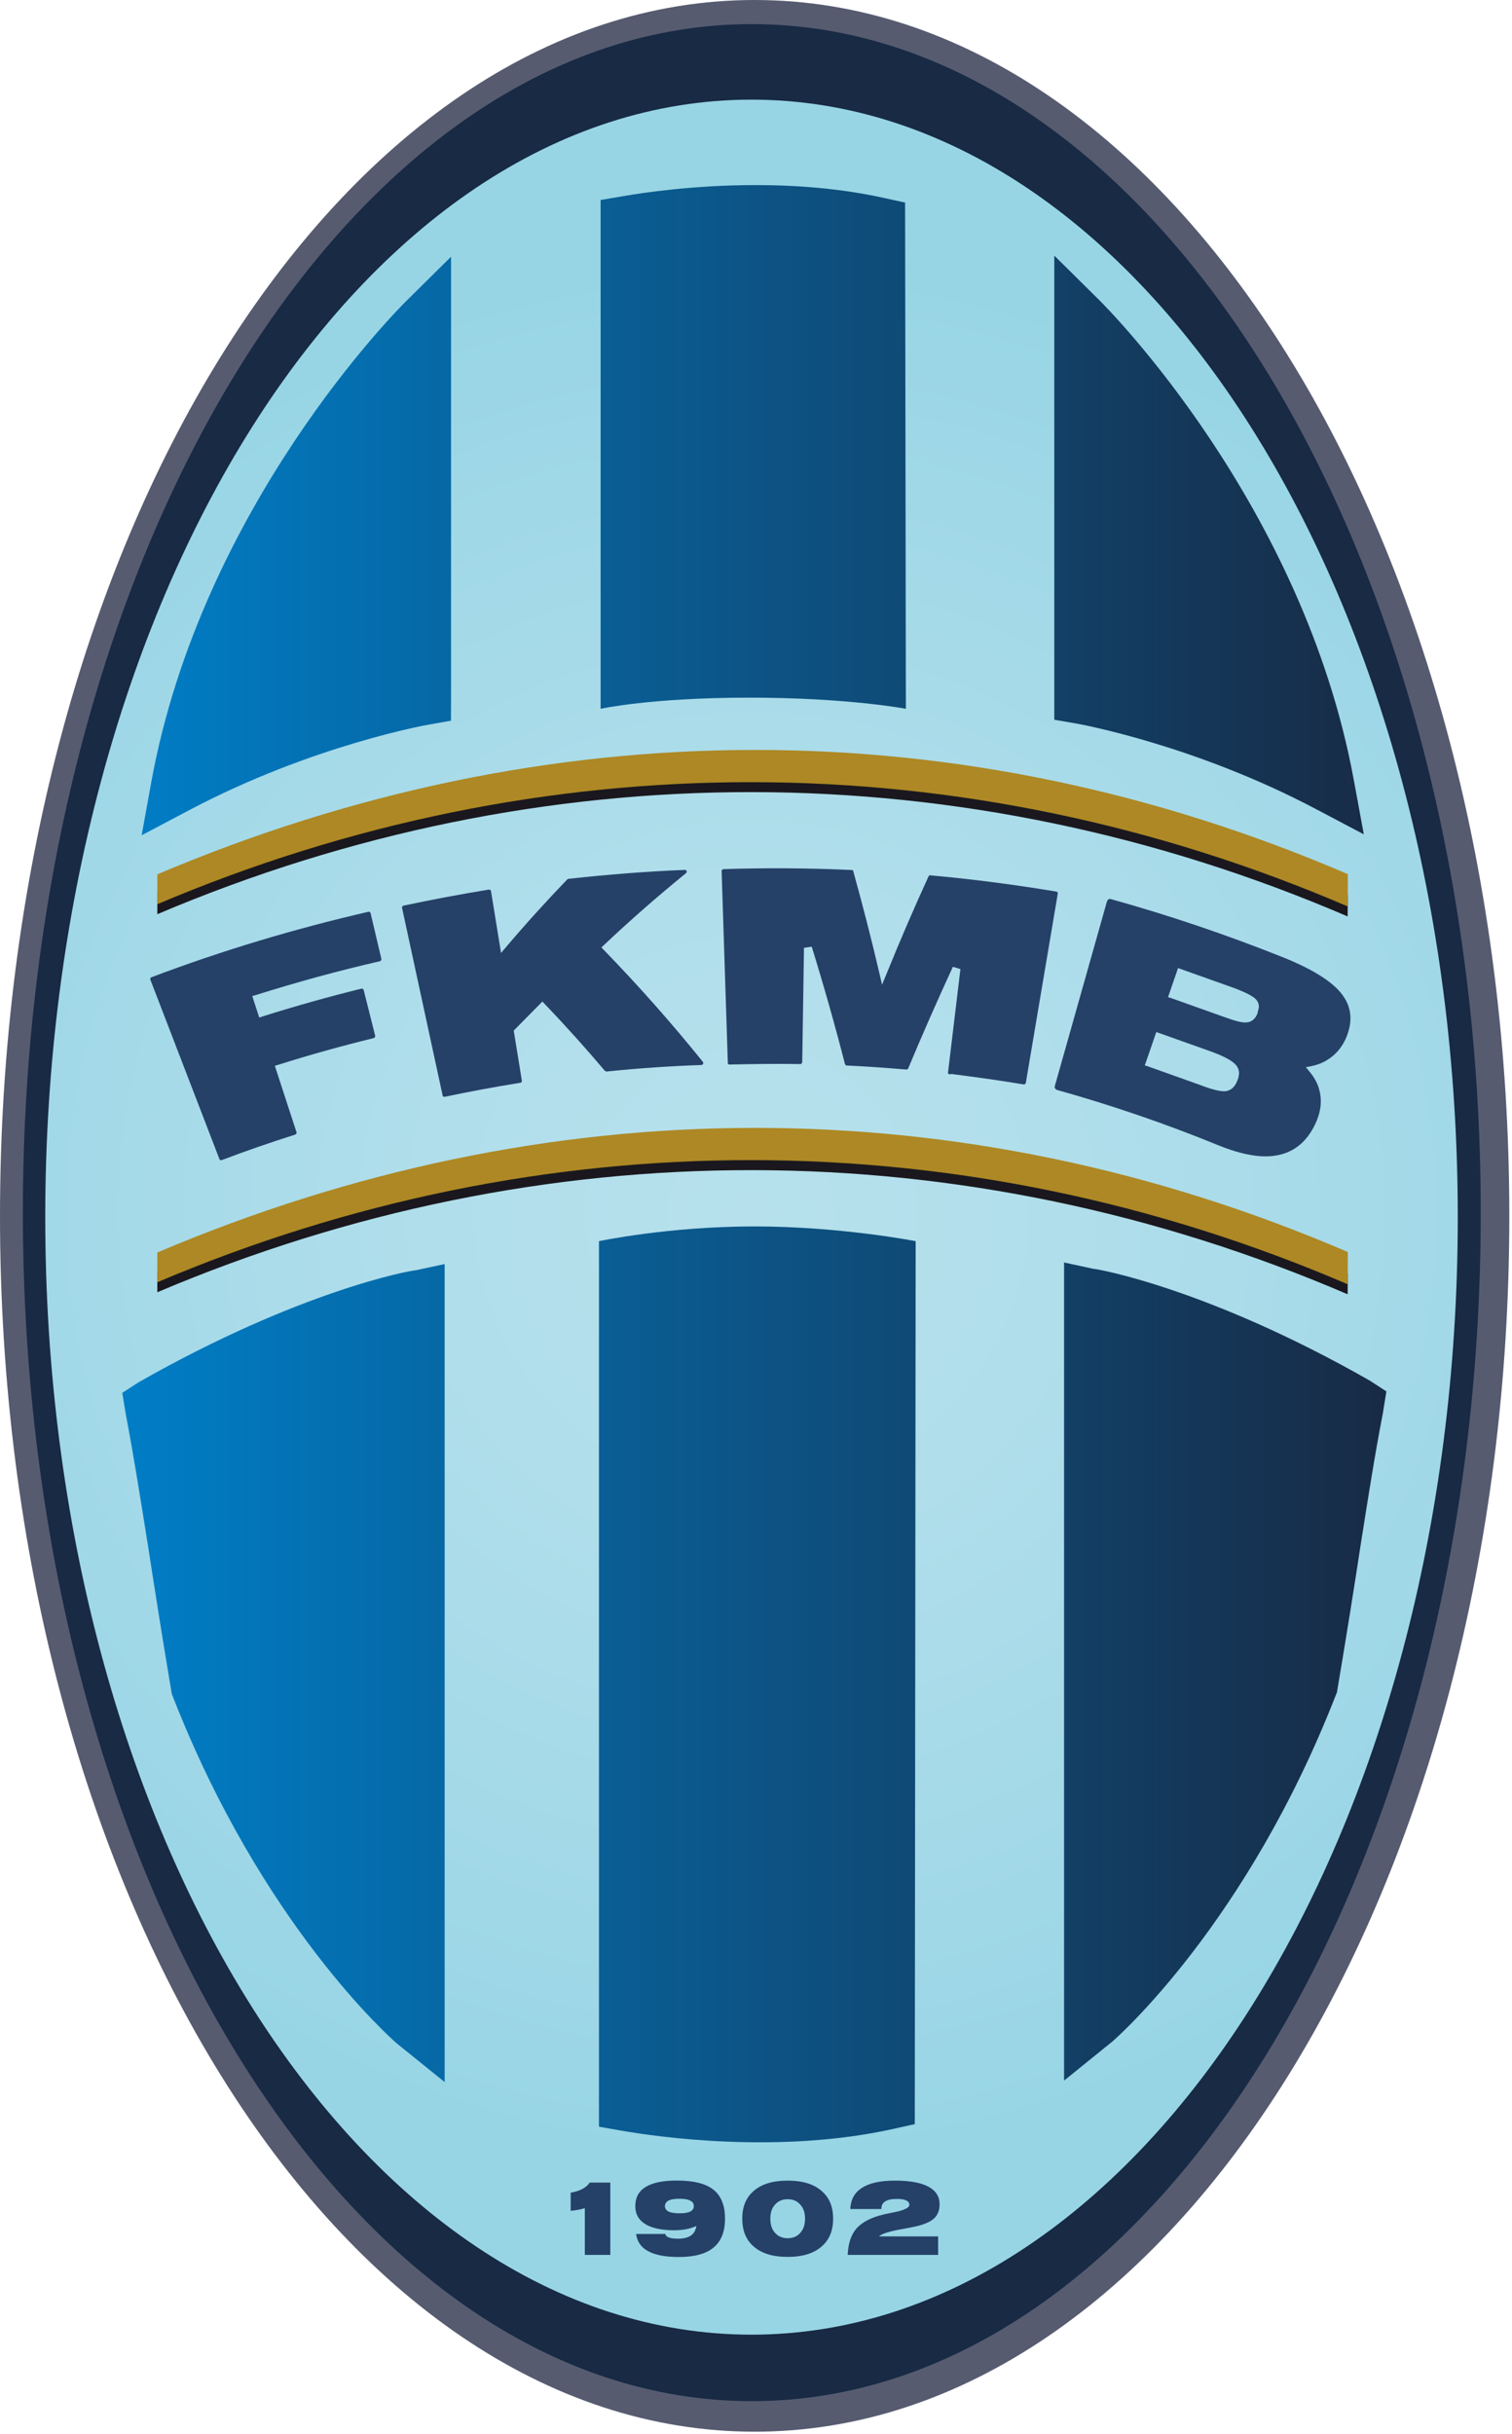 <?xml version="1.0" encoding="utf-8"?>
<!-- Generator: Adobe Illustrator 16.0.0, SVG Export Plug-In . SVG Version: 6.00 Build 0)  -->
<!DOCTYPE svg PUBLIC "-//W3C//DTD SVG 1.1//EN" "http://www.w3.org/Graphics/SVG/1.1/DTD/svg11.dtd">
<svg version="1.1" id="Vrstva_1" xmlns="http://www.w3.org/2000/svg" xmlns:xlink="http://www.w3.org/1999/xlink" x="0px" y="0px"
	 width="417px" height="670.821px" viewBox="0 0 417 670.821" enable-background="new 0 0 417 670.821" xml:space="preserve">
<g>
	<path fill="#565B70" d="M416.262,335.147c0,185.039-93.219,335.09-208.157,335.09C93.191,670.237,0,520.186,0,335.147
		C0,150.046,93.191,0,208.105,0C323.043,0,416.262,150.046,416.262,335.147"/>
	<path fill="#182A44" d="M408.379,334.24c0,180.923-90.012,327.579-201.052,327.579C96.316,661.819,6.306,515.163,6.306,334.24
		c0-180.906,90.01-327.586,201.021-327.586C318.367,6.654,408.379,153.333,408.379,334.24"/>
</g>
<g>
	<defs>
		<path id="SVGID_1_" d="M12.478,335.494c0,170.103,87.206,307.995,194.771,307.995c107.589,0,194.796-137.893,194.796-307.995
			c0-170.11-87.207-308.027-194.796-308.027C99.684,27.466,12.478,165.383,12.478,335.494"/>
	</defs>
	<clipPath id="SVGID_2_">
		<use xlink:href="#SVGID_1_"  overflow="visible"/>
	</clipPath>
	
		<radialGradient id="SVGID_3_" cx="-0.197" cy="796.076" r="1" gradientTransform="matrix(257.695 0 0 -257.695 257.956 205480.438)" gradientUnits="userSpaceOnUse">
		<stop  offset="0" style="stop-color:#B6E1EC"/>
		<stop  offset="0.353" style="stop-color:#B0DEEB"/>
		<stop  offset="0.851" style="stop-color:#9ED7E7"/>
		<stop  offset="1" style="stop-color:#97D5E5"/>
	</radialGradient>
	<rect x="12.478" y="27.466" clip-path="url(#SVGID_2_)" fill="url(#SVGID_3_)" width="389.567" height="616.022"/>
</g>
<g>
	<path fill="#1A181E" d="M371.668,356.733c-105.883-45.473-222.158-45.577-328.28-0.558v-5.882
		c107.114-45.445,221.411-45.336,328.305,0.615C371.693,352.621,371.693,355.052,371.668,356.733"/>
	<path fill="#AD8824" d="M371.693,353.982c-105.881-45.471-222.209-45.607-328.306-0.563v-8.203
		c107.114-45.47,221.438-46.061,328.335-0.13C371.723,346.823,371.693,352.297,371.693,353.982"/>
	<path fill="#1A181E" d="M371.668,252.589c-105.883-45.527-222.158-45.634-328.28-0.615v-5.851
		c107.114-45.448,221.411-45.341,328.305,0.588C371.693,248.447,371.693,250.825,371.668,252.589"/>
	<path fill="#AD8824" d="M371.693,249.837c-105.881-45.501-222.209-45.634-328.306-0.614v-8.23
		c107.114-45.42,221.438-46.007,328.335-0.053C371.723,242.677,371.693,248.1,371.693,249.837"/>
</g>
<g>
	<defs>
		<path id="SVGID_4_" d="M114.564,350.136c-1.203,0-31.82,5.531-76.305,30.833l-4.54,2.937l1.012,6.119
			c2.14,11.164,3.876,22.251,6.12,36.25c1.709,11.035,3.657,23.568,6.386,39.756l0.131,0.803l0.295,0.775
			c24.526,62.84,60.221,94.256,61.717,95.568l13.253,10.691V348.401L114.564,350.136z M293.465,573.463l13.254-10.715
			c1.496-1.281,37.189-32.701,61.691-95.541l0.32-0.775l0.133-0.828c2.727-16.191,4.703-28.695,6.385-39.729
			c2.217-14.004,3.953-25.117,6.119-36.254l0.99-6.116l-4.518-2.938c-44.432-25.354-75.129-30.834-76.332-30.857l-8.043-1.739
			V573.463z M165.195,342.093v244.085l6.28,1.098c9.536,1.656,43.201,6.547,74.943-0.508l5.875-1.309l0.241-243.366
			c0,0-20.813-4.062-44.429-4.062C184.271,338.032,165.195,342.093,165.195,342.093 M112,83.012
			c-2.296,2.271-56.374,56.455-70.266,132.492l-2.671,14.721l13.25-6.998c33.771-17.822,65.698-23.486,66.02-23.513l6.039-1.068
			l0.026-6.144V70.748L112,83.012z M290.768,192.26v6.119l6.037,1.042c0.322,0.053,32.25,5.69,66.045,23.539l13.279,7l-2.725-14.777
			c-13.895-75.985-67.943-130.193-70.24-132.466l-12.396-12.262V192.26z M171.659,54.103l-6.01,1.016v140.24
			c0,0,13.813-3.072,40.958-3.072c27.146,0,43.228,3.072,43.228,3.072l-0.214-139.518l-5.716-1.257
			c-12.048-2.677-24.398-3.571-35.501-3.571C191.364,51.013,177.257,53.116,171.659,54.103"/>
	</defs>
	<clipPath id="SVGID_5_">
		<use xlink:href="#SVGID_4_"  overflow="visible"/>
	</clipPath>
	
		<linearGradient id="SVGID_6_" gradientUnits="userSpaceOnUse" x1="-0.145" y1="796.004" x2="0.855" y2="796.004" gradientTransform="matrix(348.637 0 0 -348.637 84.39 277839.344)">
		<stop  offset="0" style="stop-color:#007EC7"/>
		<stop  offset="1" style="stop-color:#182A44"/>
	</linearGradient>
	<rect x="33.72" y="51.013" clip-path="url(#SVGID_5_)" fill="url(#SVGID_6_)" width="348.638" height="542.81"/>
</g>
<g>
	<path fill="#254168" d="M162.659,601.573c-0.511,0.719-1.205,1.309-2.087,1.789c-0.908,0.455-1.949,0.773-3.178,0.986v4.998
		c0.616-0.057,1.229-0.109,1.869-0.242c0.641-0.107,1.309-0.268,2.031-0.482v12.883h7.027v-19.932H162.659z"/>
	<path fill="#254168" d="M248.635,614.424c1.575-0.297,2.83-0.512,3.74-0.727c2.404-0.533,4.14-1.254,5.208-2.219
		c1.018-0.934,1.55-2.242,1.55-3.896c0-2.168-1.016-3.766-3.1-4.891c-2.056-1.094-5.129-1.66-9.243-1.66
		c-3.98,0-7.025,0.67-9.03,1.979c-2.086,1.285-3.127,3.234-3.26,5.854h8.578v-0.082c0-0.881,0.344-1.604,1.067-2.029
		c0.668-0.453,1.789-0.668,3.284-0.668c1.124,0,1.951,0.135,2.541,0.43c0.531,0.264,0.827,0.664,0.827,1.197
		c0,0.777-1.337,1.445-4.035,2.004c-1.228,0.215-2.19,0.455-2.939,0.615c-3.5,0.805-5.984,2.113-7.534,3.797
		c-1.522,1.709-2.351,4.139-2.51,7.377h24.952v-5.105H242.41C243.156,615.702,245.267,615.006,248.635,614.424"/>
	<path fill="#254168" d="M196.748,603.518c-2.085-1.656-5.424-2.51-10.125-2.51c-3.741,0-6.653,0.59-8.552,1.764
		c-1.922,1.172-2.859,2.938-2.859,5.291c0,2.164,0.882,3.793,2.729,4.941c1.815,1.123,4.513,1.709,8.013,1.709
		c1.201,0,2.297-0.107,3.287-0.289c0.987-0.189,1.922-0.486,2.831-0.885c-0.213,1.203-0.721,2.059-1.523,2.645
		c-0.882,0.561-2.029,0.852-3.525,0.852c-1.096,0-1.951-0.104-2.514-0.318c-0.585-0.186-0.934-0.533-1.013-0.984h-8.071
		c0.297,2.107,1.39,3.736,3.342,4.752c1.923,1.07,4.782,1.602,8.496,1.602c4.273,0,7.48-0.881,9.538-2.617
		c2.109-1.732,3.152-4.381,3.152-7.99C199.954,607.848,198.859,605.176,196.748,603.518 M190.364,609.559
		c-0.615,0.318-1.633,0.48-2.969,0.48c-1.362,0-2.348-0.162-3.044-0.48c-0.588-0.348-0.963-0.828-0.963-1.496
		c0-0.695,0.375-1.205,1.018-1.549c0.641-0.326,1.627-0.48,2.989-0.48c1.336,0,2.272,0.154,2.94,0.504
		c0.696,0.32,1.016,0.83,1.016,1.525C191.351,608.731,191.031,609.211,190.364,609.559"/>
	<path fill="#254168" d="M226.486,603.788c-2.166-1.848-5.237-2.756-9.246-2.756c-4.007,0-7.105,0.908-9.271,2.756
		c-2.191,1.842-3.258,4.379-3.258,7.721c0,3.367,1.067,5.932,3.258,7.777c2.166,1.844,5.265,2.777,9.271,2.777
		c4.009,0,7.08-0.934,9.246-2.777c2.217-1.846,3.285-4.41,3.285-7.777C229.771,608.167,228.703,605.629,226.486,603.788
		 M220.687,615.461c-0.827,0.936-1.976,1.445-3.447,1.445c-1.469,0-2.619-0.51-3.474-1.445c-0.909-0.988-1.308-2.297-1.308-3.953
		c0-1.631,0.399-2.912,1.308-3.875c0.854-0.984,2.005-1.471,3.474-1.471c1.472,0,2.62,0.486,3.447,1.471
		c0.91,0.963,1.337,2.244,1.337,3.875C222.024,613.19,221.597,614.473,220.687,615.461"/>
	<path fill="#254168" d="M139.732,260.844c5.397-6.359,11.036-12.557,16.699-18.435l0.214-0.161
		c10.766-1.201,21.588-2.057,32.248-2.484c0.053,0,0.214,0.027,0.214,0.027c0.026,0.053,0.026,0.053,0.08,0.053
		c0.027,0.027,0.055,0.053,0.055,0.053l0.052,0.08c0.026,0.082,0.079,0.133,0.079,0.188c0,0,0,0.108,0.029,0.159
		c-0.029,0.055-0.082,0.188-0.082,0.188c-0.078,0.081-0.106,0.134-0.106,0.134c-7.642,6.224-15.229,12.825-22.523,19.717
		l-0.829,0.775l0.777,0.801c9.669,9.966,18.808,20.306,27.223,30.752c0.029,0.135,0.082,0.213,0.082,0.213v0.214l-0.053,0.136
		l-0.162,0.24c-0.107-0.053-0.214,0-0.214,0s-0.08,0-0.161,0.051c-8.656,0.294-17.42,0.909-26.048,1.792
		c-0.187-0.027-0.242-0.054-0.242-0.054s-0.239-0.161-0.268-0.161c-5.181-6.116-10.66-12.236-16.431-18.248l-0.772-0.827
		l-7.91,8.013l2.244,13.817v0.185c-0.053,0.107-0.079,0.159-0.079,0.159l-0.08,0.136c-0.159,0.052-0.242,0.079-0.242,0.079
		c-6.998,1.121-14.026,2.431-20.893,3.875H122.5c-0.159-0.028-0.214-0.056-0.214-0.056c-0.054,0.028-0.106-0.105-0.106-0.105
		l-0.107-0.214l-11.195-51.725v-0.161c0.027-0.107,0.078-0.188,0.078-0.188s0.055-0.133,0.136-0.185
		c0.078-0.028,0.16-0.055,0.16-0.055c7.802-1.657,15.738-3.151,23.617-4.434c0.081,0.053,0.188,0.053,0.188,0.053
		c0.135,0.054,0.187,0.079,0.187,0.079l0.134,0.107c0,0,0.028,0.134,0.028,0.162c0,0.026,2.776,17.072,2.776,17.072L139.732,260.844
		z M189.373,239.872v0.188V239.872z M156.191,240.11h0.026H156.191z M108.686,249.889v-0.027V249.889z M146.066,298.304l0.052-0.029
		L146.066,298.304z"/>
	<path fill="#254168" d="M41.733,269.368c19.478-7.374,39.649-13.413,59.9-18.062h0.187c0.135,0.027,0.162,0.055,0.162,0.055
		l0.104,0.079c0.081,0.135,0.109,0.214,0.109,0.214l2.991,12.664v0.215l-0.079,0.106l-0.026,0.053l-0.109,0.161
		c-0.132,0.027-0.159,0.079-0.159,0.079c-11.383,2.593-22.817,5.745-34.174,9.297l-1.067,0.322l1.923,5.904l0.991-0.32
		c9.055-2.858,18.194-5.423,27.197-7.641h0.186c0.135,0.027,0.188,0.053,0.188,0.053s0.106,0.107,0.161,0.188
		c0.027,0.051,0.078,0.133,0.078,0.133l3.18,12.638v0.188c-0.026,0.105-0.08,0.157-0.08,0.157l-0.134,0.162l-0.159,0.109
		c-8.656,2.108-17.526,4.566-26.237,7.32l-1.069,0.319l5.985,18.329v0.16c0,0.133-0.027,0.159-0.027,0.159l-0.132,0.161
		c-0.082,0.079-0.162,0.136-0.162,0.136c-6.812,2.16-13.652,4.513-20.305,7.05c0,0-0.186,0.028-0.24,0.028
		c-0.081,0-0.16-0.055-0.16-0.055c-0.027,0.055-0.213-0.185-0.213-0.185l-19.079-49.535c-0.025-0.134-0.025-0.214-0.025-0.214
		c0-0.108,0.025-0.159,0.025-0.159s0.108-0.135,0.188-0.214C41.678,269.395,41.733,269.368,41.733,269.368"/>
	<path fill="#254168" d="M201.05,293.385c-0.135-0.053-0.214-0.105-0.214-0.105l-0.079-0.109c-0.028-0.131-0.028-0.212-0.028-0.212
		l-1.709-52.9c0.026-0.082,0.026-0.188,0.026-0.188c0.107-0.107,0.161-0.133,0.161-0.133l0.105-0.133l0.215-0.055
		c11.781-0.373,23.698-0.293,35.374,0.241l0.241,0.053c0.053,0.027,0.104,0.08,0.104,0.08c0.028,0,0.084,0.214,0.084,0.214
		c2.457,8.897,4.914,18.274,7.157,27.92l0.775,3.34l1.31-3.154c3.713-9.163,7.59-18.14,11.517-26.691
		c0.024,0,0.105-0.212,0.105-0.212c0.134-0.027,0.188-0.054,0.188-0.054c-0.029-0.053,0.131-0.026,0.131-0.026
		c11.625,1.041,23.326,2.564,34.814,4.487l0.186,0.055c0.162,0.08,0.215,0.267,0.215,0.427v0.053l-8.816,52.205
		c-0.08,0.108-0.08,0.162-0.08,0.162c-0.105,0.134-0.16,0.16-0.16,0.16s-0.105,0.053-0.242,0.079h-0.131
		c-6.385-1.069-12.934-1.978-19.424-2.805l-0.321-0.08l-0.454,0.08c-0.106,0.082-0.268,0-0.373-0.026
		c-0.214-0.106-0.321-0.268-0.266-0.482l3.417-28.48l-2.082-0.615c-4.383,9.486-8.525,18.916-12.318,28
		c-0.025,0-0.025,0.028-0.025,0.028c0,0.028-0.054,0.106-0.054,0.106c-0.135,0.105-0.214,0.134-0.214,0.134l-0.135,0.029h-0.214
		c-5.317-0.455-10.848-0.83-16.298-1.096h-0.026c-0.08,0-0.159-0.027-0.159-0.027l-0.135-0.109c0-0.052-0.133-0.161-0.133-0.161
		l-0.081-0.214c-2.671-10.419-5.745-21.293-9.137-32.247l-2.139,0.321l-0.479,31.555c-0.054,0.105-0.079,0.159-0.079,0.159
		c-0.056,0.108-0.135,0.159-0.135,0.159l-0.106,0.136c-0.108,0.026-0.241,0.026-0.241,0.026c-6.439-0.109-13.037-0.026-19.504,0.133
		C201.076,293.385,201.05,293.385,201.05,293.385"/>
	<path fill="#254168" d="M370.225,274.204c-2.67-3.607-8.174-7.053-16.297-10.313c-15.496-6.199-31.525-11.622-47.584-16.084
		l-0.078-0.027h-0.164c0,0-0.213,0-0.266,0.054l-0.053,0.026l-0.188,0.106c0,0-0.025,0.055-0.135,0.135l-0.053,0.187
		c0,0-0.105,0.107-0.105,0.133L290.9,299.398c0,0-0.025,0.242-0.025,0.268c0.025,0.079,0.08,0.24,0.08,0.24s0.025,0.078,0.105,0.188
		c0,0,0.109,0.078,0.188,0.186c0,0,0.107,0.08,0.268,0.132c15.014,4.196,30.006,9.324,44.432,15.231
		c6.76,2.724,12.104,3.632,16.484,2.75c4.57-0.908,8.016-3.767,10.287-8.547c0.883-1.846,1.389-3.689,1.521-5.4
		c0.08-1.282,0-2.51-0.295-3.684c-0.428-1.952-1.439-3.851-3.016-5.666l-0.777-0.961l1.232-0.214
		c1.734-0.349,3.283-0.908,4.512-1.685c2.217-1.309,3.955-3.23,5.131-5.689c0.803-1.764,1.256-3.446,1.389-5.05
		C372.602,278.853,371.883,276.42,370.225,274.204 M341.666,296.191c-0.027,0.535-0.162,1.096-0.453,1.737
		c-0.643,1.684-1.713,2.594-3.154,2.834c-1.256,0.158-3.582-0.376-7.135-1.738l-14.693-5.238c0,0-0.24-0.053-0.51-0.131
		c0.373-0.99,2.805-8.124,3.18-9.219c0.215,0.135,0.48,0.188,0.48,0.188l15.018,5.343c3.416,1.283,5.609,2.51,6.49,3.605
		c0.535,0.642,0.83,1.39,0.83,2.272C341.719,295.953,341.719,296.059,341.666,296.191 M347.143,277.837l-0.348,1.522
		c-0.59,1.471-1.576,2.297-2.859,2.432c-1.229,0.186-3.314-0.375-6.652-1.603l-14.641-5.211c0,0-0.24-0.053-0.51-0.132
		c0.375-1.123,2.406-7,2.779-8.044c0.188,0.055,0.453,0.188,0.453,0.188l14.881,5.291c3.395,1.282,5.531,2.377,6.283,3.339
		c0.453,0.535,0.666,1.176,0.666,1.924C347.195,277.624,347.195,277.731,347.143,277.837"/>
</g>
</svg>
